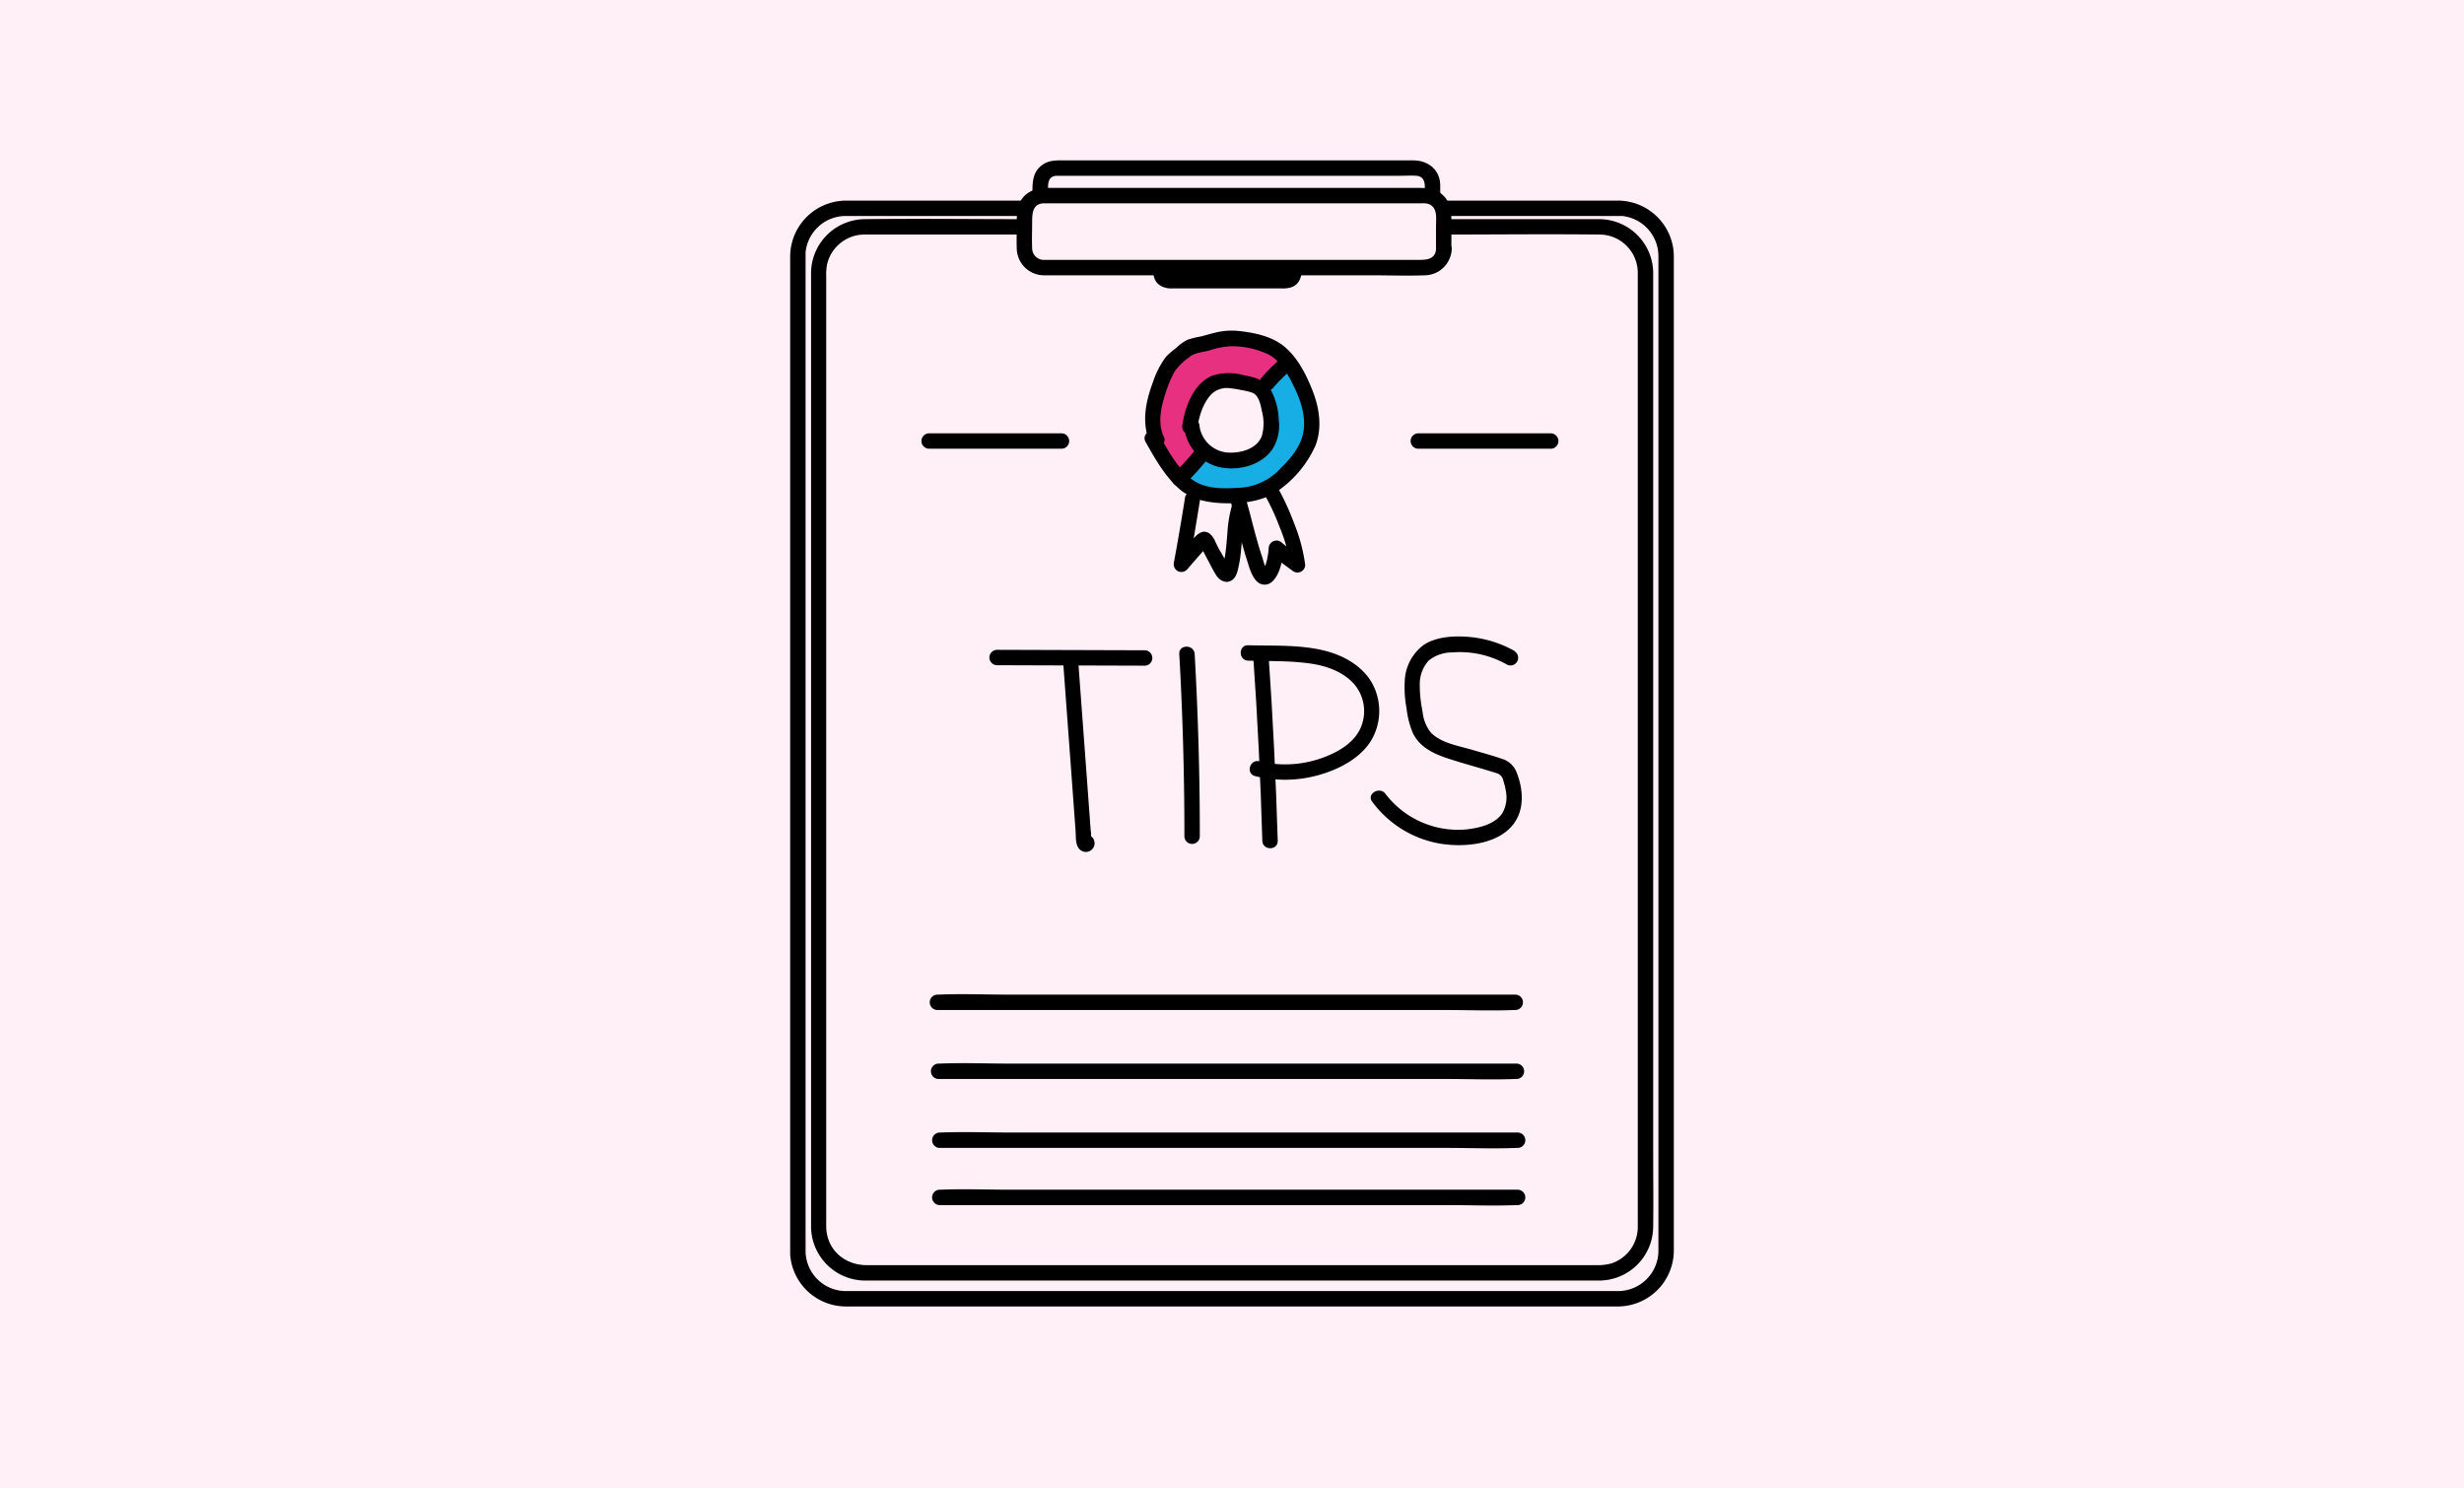 <?xml version="1.0" encoding="UTF-8"?> <svg xmlns="http://www.w3.org/2000/svg" id="Layer_1" data-name="Layer 1" viewBox="0 0 480 290"><defs><style>.cls-1{fill:#ffeff6;}.cls-2{fill:#fff;}.cls-3{fill:#17aee5;}.cls-4{fill:#e73180;}</style></defs><title>Blog </title><rect class="cls-1" width="480" height="290"></rect><rect class="cls-1" x="155.43" y="40.59" width="169.15" height="212.46" rx="9.28"></rect><path d="M323.07,243.77a7.88,7.88,0,0,1-7.89,7.78H170.28c-1.86,0-3.71,0-5.57,0a7.87,7.87,0,0,1-7.78-7.87c0-.59,0-1.18,0-1.76v-191c0-.58,0-1.17,0-1.75a7.87,7.87,0,0,1,7.9-7.09c2.41,0,4.82,0,7.23,0H313.93c.68,0,1.38,0,2.05,0A7.88,7.88,0,0,1,323.07,50c0,1.91,0,3.82,0,5.73V243.77a1.5,1.5,0,0,0,3,0V54.36c0-1.55,0-3.11,0-4.66a10.92,10.92,0,0,0-10.78-10.61c-.56,0-1.11,0-1.66,0H170.54c-1.94,0-3.89,0-5.83,0a10.92,10.92,0,0,0-10.78,10.78c0,.42,0,.84,0,1.26V242.71c0,.58,0,1.17,0,1.75a10.91,10.91,0,0,0,10.77,10.09c2.08,0,4.16,0,6.24,0H315.29a10.93,10.93,0,0,0,10.78-10.78C326.11,241.84,323.11,241.84,323.07,243.77Z"></path><path class="cls-1" d="M281.17,44.2h30.54a8.87,8.87,0,0,1,8.84,8.9v186a8.87,8.87,0,0,1-8.84,8.9H168.29a8.87,8.87,0,0,1-8.84-8.9V53.1a8.87,8.87,0,0,1,8.84-8.9h30.94"></path><path d="M281.17,45.7c10.13,0,20.26-.12,30.39,0a7.47,7.47,0,0,1,7.49,7.4c0,.29,0,.58,0,.86V234.64c0,1.45,0,2.9,0,4.36a7.49,7.49,0,0,1-5.07,7.14,9.82,9.82,0,0,1-3,.36H168.87c-4.39,0-7.89-3.05-7.92-7.58,0-5,0-10.06,0-15.09V53.77a10,10,0,0,1,.18-2.31,7.51,7.51,0,0,1,7.59-5.76c5.68,0,11.35,0,17,0h13.48a1.5,1.5,0,0,0,0-3c-10.27,0-20.54-.13-30.81,0A10.57,10.57,0,0,0,158,53.61V234.8c0,1.41,0,2.83,0,4.24A10.57,10.57,0,0,0,168.8,249.5H311.26A10.56,10.56,0,0,0,322.05,239c.07-4.8,0-9.6,0-14.4V70.53c0-5.65,0-11.3,0-17A10.56,10.56,0,0,0,311.5,42.7c-5.52,0-11,0-16.55,0H281.17a1.5,1.5,0,0,0,0,3Z"></path><rect class="cls-1" x="202.66" y="32.75" width="76.43" height="15.47" rx="3.09"></rect><path d="M277.59,45.13c-.1,1.88-2.06,1.59-3.37,1.59H207.8c-1,0-2.58.27-3.28-.58s-.36-2.74-.36-3.72V36.94c0-1.23,0-2.56,1.62-2.69.28,0,.58,0,.86,0h66c1.08,0,2.19-.08,3.27,0,1.27.09,1.65,1,1.65,2.11v8.77a1.5,1.5,0,0,0,3,0c0-3,.05-6.05,0-9.08s-2.39-4.8-5.28-4.8h-67.6c-1.65,0-3.27-.14-4.69.92-1.67,1.25-1.86,3-1.86,4.94V43c0,1.57-.17,3.22.72,4.61a4.76,4.76,0,0,0,4.05,2.14c4.11.08,8.23,0,12.34,0H265c3.64,0,7.32.14,11,0a4.69,4.69,0,0,0,4.61-4.59C280.69,43.2,277.69,43.2,277.59,45.13Z"></path><path class="cls-2" d="M252.15,51.76v1.29a1.73,1.73,0,0,1-1.78,1.67H227.9a1.72,1.72,0,0,1-1.78-1.67V51.76"></path><path d="M250.65,51.76c0,.59.23,1.27-.36,1.46a4.74,4.74,0,0,1-1.19,0H229.77a9.88,9.88,0,0,1-1.72,0c-.69-.13-.43-.82-.43-1.46a1.5,1.5,0,0,0-3,0c0,1.59,0,3.13,1.62,4a4.3,4.3,0,0,0,2.2.43h20.95a6.72,6.72,0,0,0,2-.16c2-.62,2.26-2.49,2.26-4.3a1.5,1.5,0,0,0-3,0Z"></path><rect class="cls-1" x="199.57" y="38.11" width="81.69" height="14.03" rx="3.71"></rect><path d="M279.76,48.43c-.11,2.26-2.11,2.21-3.74,2.21H206.84c-1.15,0-2.3,0-3.45,0a2.28,2.28,0,0,1-2.32-2.32c-.08-1.68,0-3.39,0-5.07s.06-3.5,2.21-3.64H277a3.49,3.49,0,0,1,1.36.16c1.76.71,1.38,2.87,1.38,4.38v4.28a1.5,1.5,0,0,0,3,0V43.69c0-2,0-4-1.53-5.55s-3.44-1.53-5.41-1.53H205.05c-1.89,0-3.66,0-5.22,1.32-1.73,1.5-1.76,3.56-1.76,5.65,0,1.61-.06,3.23,0,4.84a5.32,5.32,0,0,0,5.22,5.22H267c3.52,0,7.07.13,10.59,0a5.33,5.33,0,0,0,5.22-5.21C282.84,46.5,279.84,46.5,279.76,48.43Z"></path><path d="M295.64,220.66H196.91c-4.54,0-9.11-.18-13.64,0h-.19a1.5,1.5,0,0,0,0,3h98.74c4.53,0,9.11.19,13.64,0h.18a1.5,1.5,0,0,0,0-3Z"></path><path d="M295.41,207.23H196.67c-4.53,0-9.1-.19-13.63,0h-.19a1.5,1.5,0,0,0,0,3h98.74c4.53,0,9.11.18,13.64,0h.18a1.5,1.5,0,0,0,0-3Z"></path><path d="M295.18,193.79H196.44c-4.53,0-9.11-.19-13.63,0h-.19a1.5,1.5,0,0,0,0,3h98.74c4.53,0,9.11.18,13.64,0h.18a1.5,1.5,0,0,0,0-3Z"></path><path d="M295.64,231.8H196.91c-4.54,0-9.11-.19-13.64,0h-.19a1.5,1.5,0,0,0,0,3h98.74c4.53,0,9.11.18,13.64,0a1.08,1.08,0,0,1,.18,0,1.5,1.5,0,0,0,0-3Z"></path><path d="M302.09,84.43H276.3a1.5,1.5,0,0,0,0,3h25.79a1.5,1.5,0,0,0,0-3Z"></path><path d="M206.79,84.43H181a1.5,1.5,0,0,0,0,3h25.78a1.5,1.5,0,0,0,0-3Z"></path><path d="M194.24,129.61l28.74.09a1.5,1.5,0,0,0,0-3l-28.74-.09a1.5,1.5,0,0,0,0,3Z"></path><path d="M207.08,128.61,208.73,151l.8,10.92c.09,1.29-.13,3.22,1.27,3.9a1.69,1.69,0,0,0,2.34-2.06,1.54,1.54,0,0,0-1.45-1.1l-.12,0c-1.91.18-1.92,3.18,0,3l.12,0-1.44-1.1V164l1-1-.15.07,1.16.15c.47.26.26.09.29-.32a7.39,7.39,0,0,0-.09-1.24l-.16-2.23-.31-4.22-.66-8.94-1.3-17.62c-.14-1.91-3.14-1.93-3,0Z"></path><path d="M229.73,127.44q1,17.73,1,35.49a1.5,1.5,0,0,0,3,0q0-17.76-1-35.49c-.11-1.92-3.12-1.93-3,0Z"></path><path d="M244.14,127.93q1.25,17.92,1.77,35.89c.05,1.93,3.05,1.93,3,0q-.53-18-1.77-35.89c-.13-1.91-3.14-1.93-3,0Z"></path><path d="M243.2,128.72c3.88.11,7.83,0,11.68.51,3.32.43,6.76,1.55,9,4.16a8.11,8.11,0,0,1,1.17,8.44c-1.35,3.07-4.7,4.88-7.73,5.93a21.37,21.37,0,0,1-12,.57c-1.88-.45-2.68,2.44-.8,2.89a24.27,24.27,0,0,0,12.63-.28c3.76-1.11,7.75-3.15,9.9-6.56a11.27,11.27,0,0,0,.54-10.69c-1.66-3.49-5.24-5.7-8.86-6.73-5-1.41-10.45-1.1-15.58-1.24-1.93-.06-1.93,2.94,0,3Z"></path><path d="M295.09,126.86a21.9,21.9,0,0,0-8.78-2.75c-2.87-.27-6.42-.11-8.91,1.51a9.15,9.15,0,0,0-3.75,7.14A21.85,21.85,0,0,0,274,138a18.11,18.11,0,0,0,1.13,4.6c1.18,2.71,3.73,4.08,6.4,5,3.26,1.11,6.6,1.95,9.87,3a1.87,1.87,0,0,1,1.46,1.53,13.32,13.32,0,0,1,.49,2,6.23,6.23,0,0,1-.65,4.24c-1.44,2.28-4.73,3-7.24,3.25a17.79,17.79,0,0,1-15.56-6.94c-1.13-1.54-3.74,0-2.59,1.52a20.76,20.76,0,0,0,13.47,8.21c5,.78,12.43,0,14.89-5.23,1.25-2.67.86-5.92-.19-8.6a4.41,4.41,0,0,0-2.94-2.75c-1.8-.63-3.66-1.11-5.49-1.66-2.64-.8-6.26-1.33-8.28-3.4a7.63,7.63,0,0,1-1.65-4.17,24.54,24.54,0,0,1-.54-5.33,6.78,6.78,0,0,1,1.74-4.57,7.24,7.24,0,0,1,4.57-1.58,18.44,18.44,0,0,1,10.65,2.36,1.5,1.5,0,0,0,1.51-2.59Z"></path><path class="cls-3" d="M241,94.55a13,13,0,0,1-9.27-3.43l2.72-2.92a8.7,8.7,0,0,0,12.22-.26,8.19,8.19,0,0,0,2.17-6.07,8.75,8.75,0,0,0-2.88-6l2.71-2.92a12.77,12.77,0,0,1,4.18,8.77,12.1,12.1,0,0,1-3.22,9,12.35,12.35,0,0,1-8.63,3.9"></path><path class="cls-4" d="M231.72,91.12a12.81,12.81,0,0,1-4.18-8.77,12.09,12.09,0,0,1,3.23-9,12.74,12.74,0,0,1,17.89-.47L246,75.83a8.7,8.7,0,0,0-12.22.26,8.18,8.18,0,0,0-2.18,6.07,8.77,8.77,0,0,0,2.89,6Z"></path><path class="cls-1" d="M231.79,83.08c.35-2.66,1.75-6.51,4-8s5.21-.74,7.86-.17a4.61,4.61,0,0,1,1.66.65,5,5,0,0,1,1.67,2.75,16.69,16.69,0,0,1,.67,3.56,8.14,8.14,0,0,1-.51,4c-1.11,2.5-4,3.78-6.79,3.89a9.2,9.2,0,0,1-2.86-.3A7.48,7.48,0,0,1,232.17,83"></path><path d="M233.23,83.48c.34-2.37,1.15-5.12,2.92-6.83a4.38,4.38,0,0,1,3.5-1,15.73,15.73,0,0,1,2,.32,13.06,13.06,0,0,1,2.32.55c1.3.53,1.61,2.4,1.86,3.6a9.19,9.19,0,0,1,0,4.77c-.86,2.42-3.78,3.33-6.12,3.3A6,6,0,0,1,233.67,83a1.54,1.54,0,0,0-1.5-1.5,1.52,1.52,0,0,0-1.5,1.5,9,9,0,0,0,6.8,8c3.68.82,8.13-.25,10.38-3.44a8.62,8.62,0,0,0,1.26-5.68,13.1,13.1,0,0,0-1.74-6.24c-1.21-1.78-3.15-2.15-5.14-2.55a10.77,10.77,0,0,0-6,.08c-3.63,1.44-5.38,6-5.88,9.57a1.56,1.56,0,0,0,1,1.85,1.51,1.51,0,0,0,1.84-1Z"></path><path class="cls-1" d="M232.32,97.22q-1,6.38-2.18,12.73l3.93-4.54c.15-.16.33-.34.55-.32s.39.26.49.47c1,2,2,3.88,3.11,5.78.16.27.38.59.7.56s.47-.38.56-.67c1.45-4.69.59-10,2.64-14.43"></path><path d="M230.87,96.82q-1,6.38-2.18,12.73a1.55,1.55,0,0,0,.69,1.69,1.51,1.51,0,0,0,1.82-.23l2.07-2.38,1-1.14.49-.56.2-.23c.25-.23.27-.28.08-.17h-.8l.17.06-.67-.39a5.48,5.48,0,0,1,.68,1.26c.29.55.57,1.1.87,1.64.53,1,1,2,1.65,3s1.9,1.73,3.08.92c.9-.62,1.1-1.89,1.32-2.89.87-4.12.35-8.66,2.09-12.57a1.55,1.55,0,0,0-.54-2.06,1.52,1.52,0,0,0-2.05.54,24,24,0,0,0-1.73,7.76c-.12,1.29-.2,2.6-.38,3.89-.07.55-.17,1.1-.29,1.64a5,5,0,0,1-.39,1.45l.66-.38.05,0,.76.2c.15.23.16.23,0,0s-.18-.33-.28-.49c-.18-.33-.37-.66-.55-1-.33-.58-.64-1.16-1-1.75s-.62-1.18-.92-1.77a4,4,0,0,0-1.11-1.61c-1.56-1.1-2.73.45-3.66,1.53l-2.95,3.4,2.51,1.46q1.16-6.36,2.17-12.73a1.55,1.55,0,0,0-1-1.85,1.53,1.53,0,0,0-1.85,1Z"></path><path class="cls-1" d="M247.3,95c2.18,3.62,5.13,10.83,5.56,15a49.21,49.21,0,0,1-4.2-3.27c-.17,1.8-.37,3.7-1.48,5.13a1,1,0,0,1-.83.48c-.33,0-.54-.35-.7-.63-1.55-2.67-3.56-11.71-4.49-14.64"></path><path d="M246,95.77a44.33,44.33,0,0,1,3.28,6.93,30.85,30.85,0,0,1,2.07,7.33l2.26-1.3a47.33,47.33,0,0,1-3.9-3,1.52,1.52,0,0,0-2.56,1.06,15.46,15.46,0,0,1-.37,2.44c-.15.57-.39,1.59-1,1.86l.76-.21h-.07l.66.39c-.76-.62-.94-1.8-1.26-2.76-.47-1.4-.88-2.83-1.27-4.25-.69-2.5-1.26-5-2.05-7.53-.58-1.83-3.48-1-2.89.8,1.19,3.76,2,7.65,3.19,11.4.51,1.57,1.19,4.48,3,4.92s2.83-1.4,3.38-2.75a15.38,15.38,0,0,0,.83-4.31l-2.56,1.06a52.75,52.75,0,0,0,4.51,3.5,1.5,1.5,0,0,0,2.25-1.29,33.16,33.16,0,0,0-2.17-8.12,49.94,49.94,0,0,0-3.59-7.66A1.5,1.5,0,0,0,246,95.77Z"></path><path class="cls-3" d="M241.16,97.1A15.61,15.61,0,0,1,230,93l3.26-3.51A10.46,10.46,0,0,0,248,89.14a9.86,9.86,0,0,0,2.63-7.3,10.59,10.59,0,0,0-3.48-7.27l3.27-3.52a15.37,15.37,0,0,1,5,10.57,14.55,14.55,0,0,1-3.88,10.79,14.84,14.84,0,0,1-10.38,4.69"></path><path class="cls-4" d="M230,93a15.38,15.38,0,0,1-5-10.55,14.57,14.57,0,0,1,3.89-10.8,15.34,15.34,0,0,1,21.54-.57l-3.27,3.52a10.47,10.47,0,0,0-14.71.32,9.81,9.81,0,0,0-2.62,7.3,10.58,10.58,0,0,0,3.47,7.27Z"></path><path d="M247.92,75.67a33,33,0,0,1,3.27-3.31,1.56,1.56,0,0,0,.44-1.06,1.54,1.54,0,0,0-.44-1.06,1.52,1.52,0,0,0-1.06-.44,1.61,1.61,0,0,0-1.06.44,31.94,31.94,0,0,0-3.27,3.31,1.5,1.5,0,0,0,1.06,2.56,1.5,1.5,0,0,0,1.06-.44Z"></path><path d="M230.79,94.36a52.26,52.26,0,0,0,4.36-4.81,1.63,1.63,0,0,0,.44-1.06,1.5,1.5,0,0,0-.44-1.06,1.47,1.47,0,0,0-1.06-.44,1.4,1.4,0,0,0-1.06.44,52.26,52.26,0,0,1-4.36,4.81,1.5,1.5,0,0,0,2.12,2.12Z"></path><path d="M226.72,85.14c-1.3-2.86-.5-6.12.49-9a19.91,19.91,0,0,1,1.69-3.87,12,12,0,0,1,2.81-2.7c1-.88,2.55-.92,3.84-1.28a16.35,16.35,0,0,1,4.15-.83,16.79,16.79,0,0,1,7.35,1.57c2.45,1.26,3.91,4,5.07,6.4,1.3,2.66,2.31,5.78,1.78,8.77s-2.69,5.34-4.78,7.41a11.61,11.61,0,0,1-7.86,3.43c-3.32.21-7,.27-9.64-2.1s-4.23-5.44-5.86-8.33c-.94-1.69-3.54-.18-2.59,1.51,1.75,3.1,3.67,6.51,6.33,8.94s6.2,3,9.84,3,7.28-.58,10.23-2.88a21.26,21.26,0,0,0,6.7-8.4c1.32-3.4.76-7.22-.53-10.54-1.22-3.15-2.94-6.6-5.61-8.77-2.46-2-5.92-2.69-9-3a13.43,13.43,0,0,0-4.59.39c-.86.21-1.71.47-2.57.69a17.45,17.45,0,0,0-2.61.64,8.51,8.51,0,0,0-2.17,1.55,17.94,17.94,0,0,0-2,1.72,16.81,16.81,0,0,0-2.59,5c-1.48,3.93-2.28,8.12-.48,12.08.8,1.75,3.38.23,2.59-1.52Z"></path></svg> 